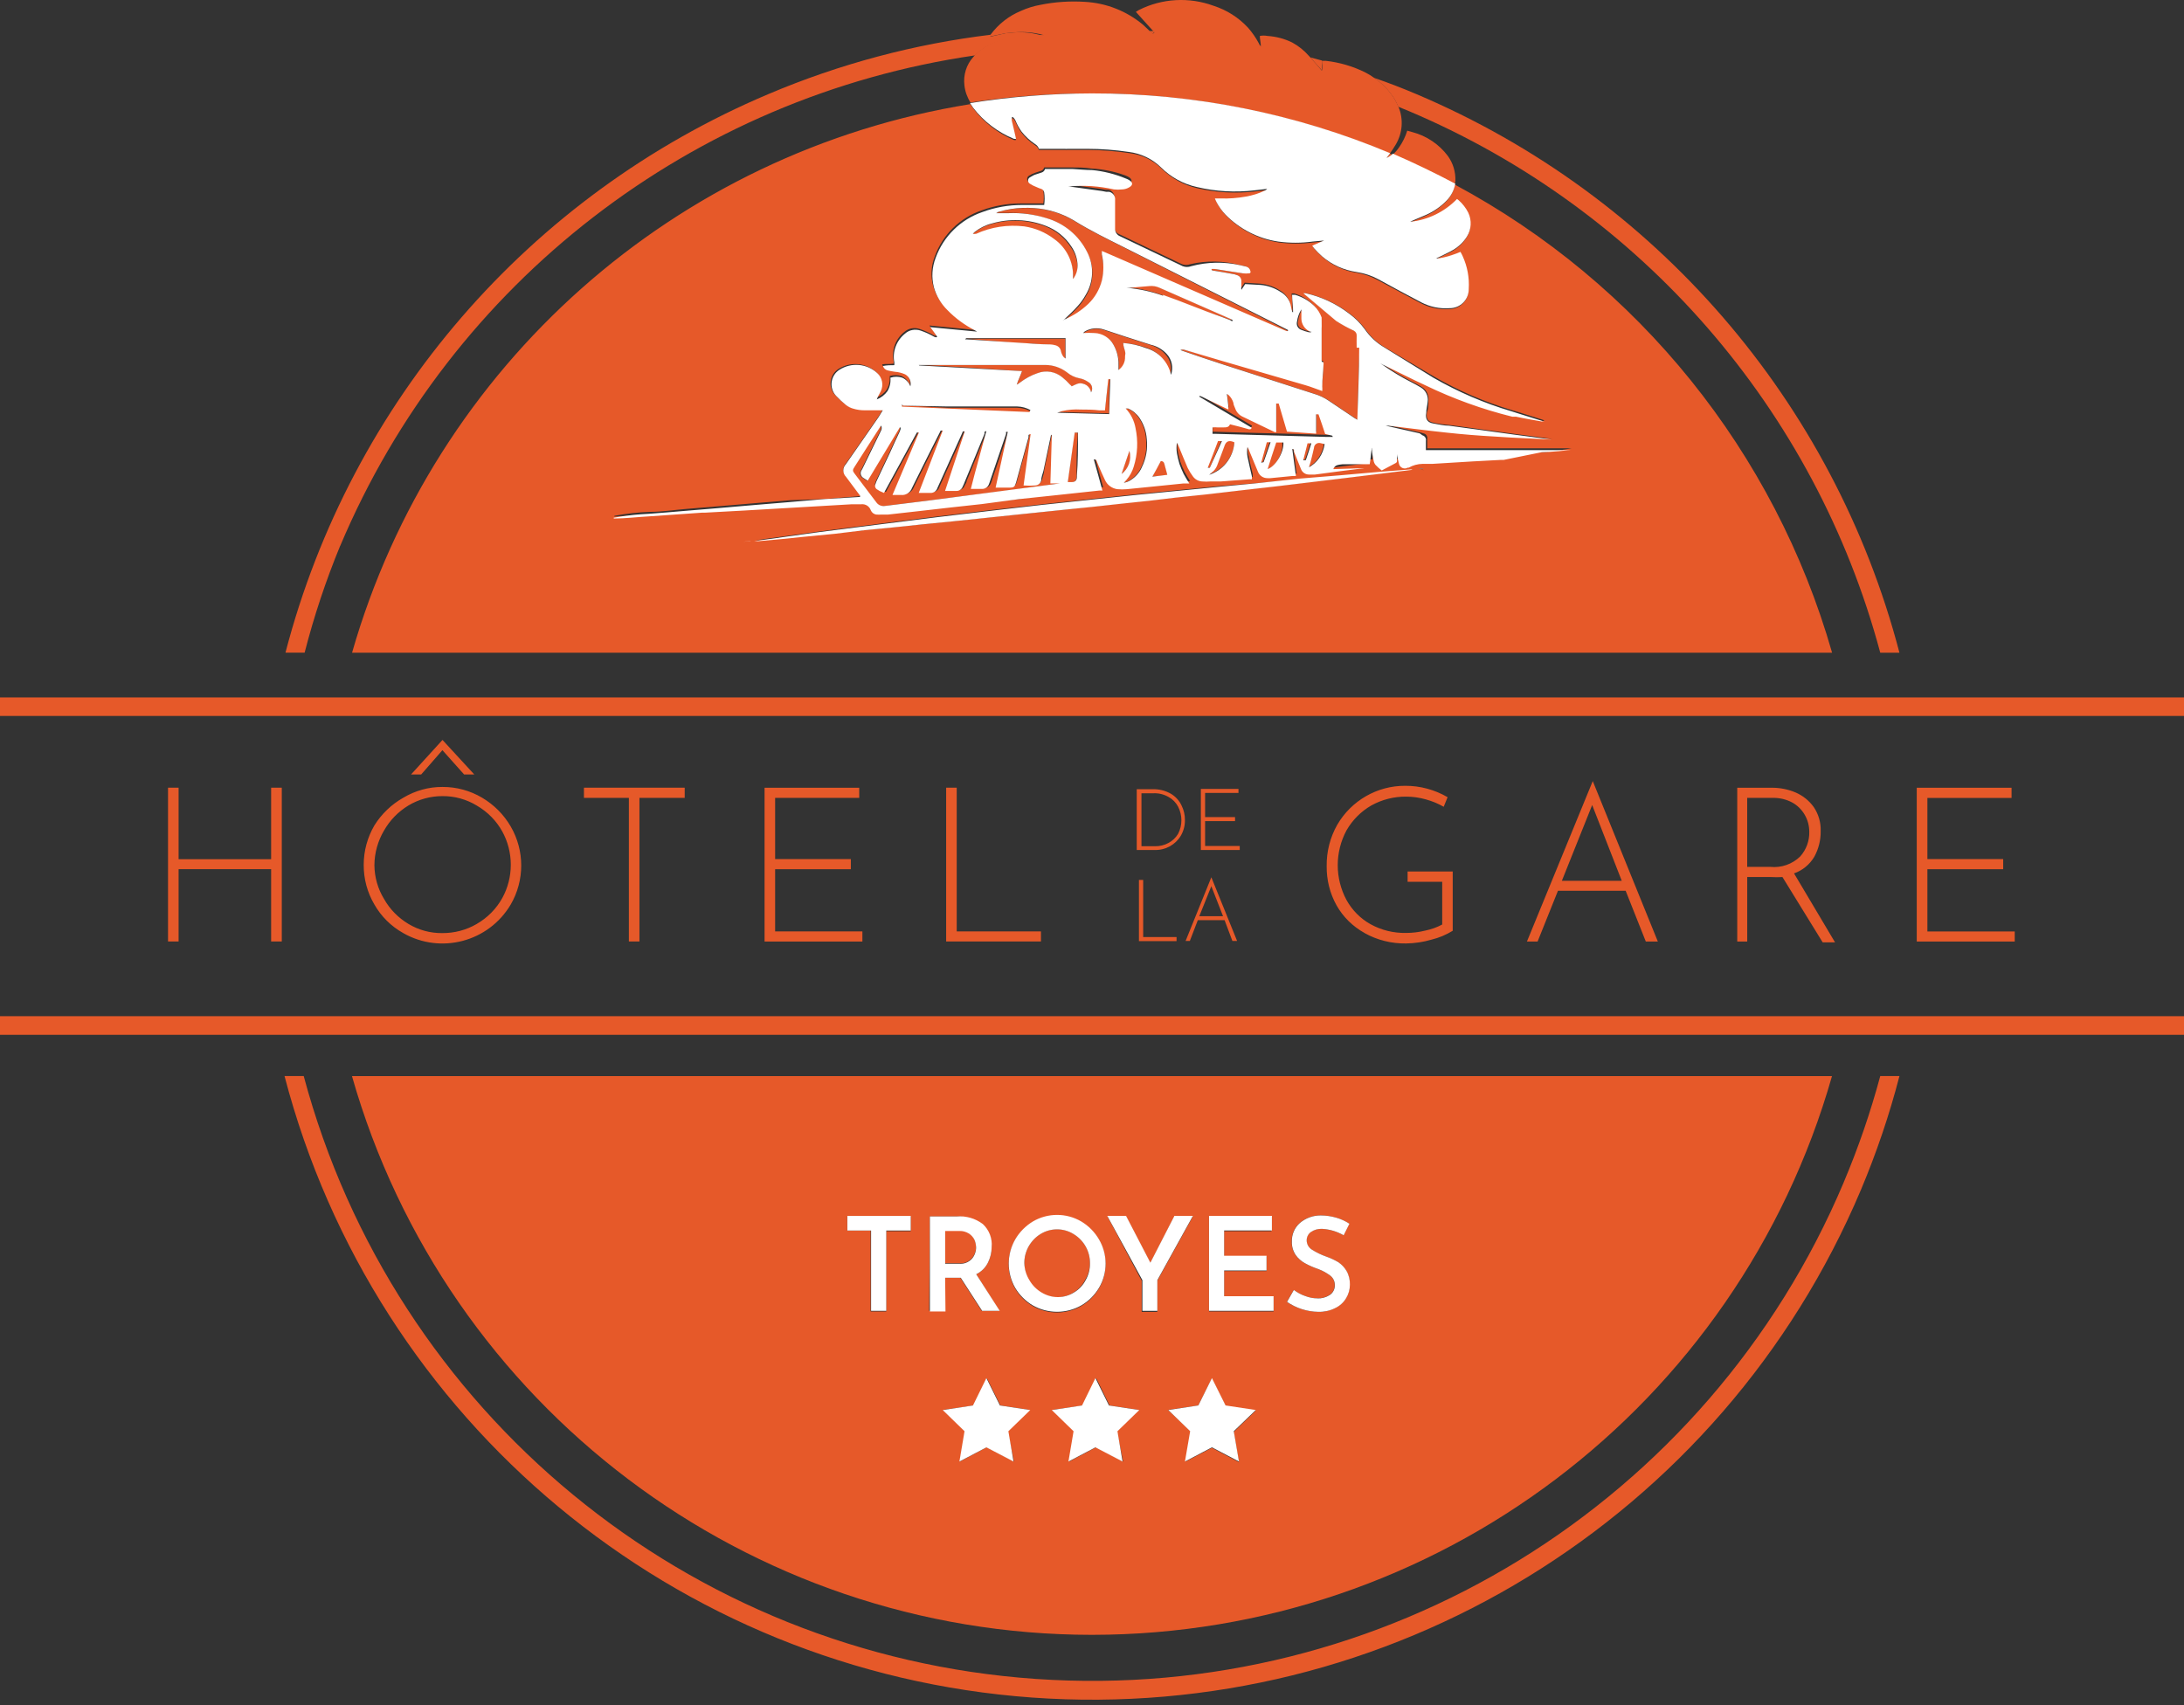 <?xml version="1.0" encoding="UTF-8"?>
<svg id="Layer_1" data-name="Layer 1" xmlns="http://www.w3.org/2000/svg" xmlns:xlink="http://www.w3.org/1999/xlink" viewBox="0 0 717.07 560">
  <rect x="0" y="0" width="717.07" height="560" fill="#333333" stroke="none"/>
  <defs>
    <style>
      .cls-1 {
        fill: none;
      }

      .cls-2 {
        clip-path: url(#clippath);
      }

      .cls-3 {
        fill: #e65929;
      }

      .cls-4 {
        fill: #fff;
      }

      .cls-5 {
        fill: #7d7d7d;
      }

      .cls-6 {
        fill: #b7b7b7;
      }

      .cls-7 {
        fill: #9e9e9e;
      }

      .cls-8 {
        fill: #c2c2c2;
      }

      .cls-9 {
        fill: #d5d5d5;
      }

      .cls-10 {
        fill: #898989;
      }

      .cls-11 {
        fill: #797979;
      }

      .cls-12 {
        clip-path: url(#clippath-1);
      }
    </style>
    <clipPath id="clippath">
      <rect class="cls-1" y="0" width="717.07" height="560"/>
    </clipPath>
    <clipPath id="clippath-1">
      <rect class="cls-1" y="0" width="717.07" height="560"/>
    </clipPath>
  </defs>
  <g class="cls-2">
    <path class="cls-3" d="m605.35,388.26c-44.5,105.45-151.07,170.97-265.25,163.07-114.21-7.87-210.77-87.39-240.38-197.97h-6.3c29.66,113.56,128.34,195.62,245.42,204.08,117.06,8.43,226.49-58.61,272.16-166.73,5.09-12.11,9.34-24.6,12.64-37.35h-6.3c-3.2,11.9-7.2,23.55-12,34.9h0ZM434.03,23.1v-3.23l-3.79-1.01c.83.91,1.55,1.78,2.35,2.66l1.44,1.58ZM111.72,179.21C148.19,92.76,227.23,31.67,320.12,18.19c1.97-1.92,4.32-3.41,6.91-4.35,3.28-1.22,6.75-1.84,10.24-1.84,1.95,0,3.84,0,5.78-.27h-.72c-3.04-.94-6.24-1.31-9.42-1.07l-2.72.25-5.12,1.15.37-.67c-25.21,3.04-49.88,9.63-73.25,19.55-78.46,33.19-137.02,100.94-158.46,183.38h6.29c3.07-11.95,6.97-23.69,11.68-35.11h0ZM413.94,14.96h-.29l.29.46v-.46Zm-34.92-4.45c-.14-.11-.29-.21-.45-.32h-1.15l.53.59c.35.08.61.35,1.07-.27h0Zm78.88,22.07c.42.83.85,1.65,1.22,2.48l3.69,1.52c76.13,32.31,133.14,97.86,154.53,177.75h6.3c-21.55-82.41-80.08-150.14-158.49-183.38-4.59-1.95-9.31-3.78-14.03-5.39,2.75,1.84,5.04,4.24,6.77,7.02h0Zm-55.95,113.67c-.77,2.06-1.52,4.11-2.34,6.19-.35.88-.91,1.63-1.66,2.22l-1.41,1.22c5.09-1.41,8.65-5.98,8.8-11.25-1.84-.64-2.83-.21-3.39,1.63h0Zm-24-32.89l-8.22-2.62-7.15-2.35c-2.11-.72-4.4-.51-6.3.61l-.59.51c1.28-.08,2.53-.08,3.79,0,2.61.11,4.99,1.6,6.21,3.89,1.12,1.98,1.68,4.19,1.63,6.46v1.78c1.41-.98,2.24-2.66,2.16-4.4v-1.73c0-.56-.72-1.68-.72-2.88,2.27.14,4.51.56,6.67,1.26,4.4,1.04,7.79,4.56,8.69,8.99v.72c.03-.16.03-.32,0-.51.8-2.4.18-5.04-1.6-6.85-1.23-1.37-2.83-2.35-4.59-2.88h0Zm3.12,38.01c-.94,1.58-1.79,3.18-2.77,5.12l5.12-.4c-.35-1.28-.72-2.51-1.02-3.76-.32-1.23-.42-.85-1.33-.96h0Zm19.87-6.56h-1.28c-1.12,2.99-2.21,5.85-3.39,8.78h.94l3.74-8.78Zm28.12.51c-.45,1.9-.98,3.71-1.44,5.61h.88c.61-1.84,1.23-3.66,1.79-5.55l-1.23-.05Zm-10.3-.24c-.98,2.96-1.97,5.98-2.93,9.07,2.66-.32,5.76-5.39,5.12-9.07h-2.19Zm-3.07-.1l-1.84,6.69h.85l2.21-6.65-1.23-.05Zm39.32-92.81c.77-.35,1.47-.83,2.06-1.44l-.78-.29-.45.74-.83.99Zm-111.45,19.5c5.92,1.71,10.83,5.87,13.47,11.45,2.35,4.45,2.14,9.84-.51,14.14-.72,1.28-1.57,2.49-2.56,3.58-1.44,1.57-2.96,2.96-4.45,4.4,2.9-1.22,5.55-2.96,7.84-5.12,2.16-2.1,3.71-4.75,4.45-7.68.67-2.83.67-5.76,0-8.61v-1.13l.96.43,58.96,25.61.72.24c.32,0,.43,0,.46-.29l-.67-.38-53.01-26.94c-5.68-2.85-11.41-5.63-16.83-9.01-3.95-2.32-8.35-3.68-12.91-3.97-2.56-.19-5.12-.08-7.63.29-1.39.24-2.75.53-4.11.94l-.66.29h4c4.25-.1,8.46.48,12.49,1.79h0Zm-10.03,40.98c3.74,0,7.52.38,11.25.61.59.05,1.15.14,1.71.32.94.21,1.65.98,1.79,1.95.16.74.48,1.41.96,2l.53.4v-6.7h-33.16.67l16.25,1.41Zm40.36,24.54c-.91-1.36-2.21-2.43-3.74-3.07h-.77c1.68,1.78,2.8,4.03,3.22,6.45.91,4.21.7,8.59-.61,12.7-.46,1.6-1.28,3.07-2.35,4.3l-.88.94c.85-.13,1.65-.42,2.35-.94,1.52-.98,2.72-2.34,3.49-3.97,1.44-2.88,2.03-6.08,1.69-9.28-.14-2.56-.96-5.01-2.4-7.12h0Zm0,0"/>
  </g>
  <path class="cls-3" d="m336.31,74.7c3.52.51,6.88,1.92,9.74,4.08,4.13,2.91,6.51,7.76,6.24,12.8v.56c1.12-1.44,1.65-3.28,1.47-5.12-.16-1.97-.85-3.89-1.97-5.52-2.03-3.26-5.05-5.79-8.62-7.18-5.65-2.16-11.9-2.43-17.72-.72-2.03.53-3.92,1.47-5.55,2.78l-.61.61c.35.08.69.08,1.04,0,4.99-2.24,10.54-3.04,15.98-2.29h0Zm94.87,72.16c-.38,1.6-.78,3.23-1.2,4.8,0,.59-.29,1.15-.45,1.82,2.88-1.66,4.8-4.59,5.12-7.9l-1.34-.31c-1.07-.29-2.13.51-2.13,1.6h0Zm-3.84-38.82c.83.32,1.68.59,2.56.81h.35l.56.27-.56-.4c-1.63-.77-2.7-2.38-2.77-4.16v-2.96c-.67,1.15-1.09,2.45-1.28,3.79-.32,1.04.16,2.16,1.15,2.66h0Zm-76.83,50.34h1.12c1.28,0,1.79-.56,1.84-1.78v-.38c0-4.41,0-8.8.35-13.21v-.96h-1.07c-.72,5.47-1.49,10.86-2.24,16.32h0Zm12.22-23.87h-1.78c-2.08,0-4.14,0-6.19-.24-2.05-.13-4.1.03-6.11.51l-1.58.51,17.05.45c0-3.97,0-7.77.32-11.66h-.77c0,3.92-.56,7.01-.94,10.43h0Zm0,0"/>
  <path class="cls-3" d="m335.54,121.92c-.56,1.57-1.28,2.96-1.73,4.45.32-.18.67-.38.96-.61,1.78-1.39,3.76-2.45,5.89-3.18,2.77-1.04,5.87-.51,8.13,1.39.88.72,1.71,1.5,2.46,2.35.24.18.42.4.61.61,1.23-.56,2.32-1.33,3.76-.88,1.34.38,2.38,1.5,2.59,2.88.16-.29.24-.61.32-.94.21-1.01-.27-2.08-1.17-2.59-.88-.64-1.89-1.07-2.98-1.25-1.44-.29-2.81-.94-3.93-1.9-2.05-1.57-4.58-2.45-7.17-2.45h-41.49l16.73.94,17.02,1.17Zm35.29,25.88l-2.72,7.98c2.51-1.82,3.61-5.02,2.72-7.98h0Zm-32.79-12.06l.32-.67c-1.33-.72-2.8-1.12-4.32-1.17h-22.73l-14.86-.77h-.4c.02.24.02.48,0,.72l41.99,1.89Zm7.12,22.7l.45-16.03s-.29,0-.29.27l-2.48,11.66c0,1.04-.45,2.05-.69,3.09-.22.96-1.04,1.65-2,1.68-1.28.1-2.53.1-3.79,0,.74-5.63,1.52-11.18,2.29-16.92-.24.08-.46.19-.67.32-.03.21-.03.43,0,.67-1.39,5.12-2.72,9.92-4.1,14.89-.4,1.39-.64,1.65-2.03,1.76h-4.32c1.33-6.11,2.67-12.14,4-18.35h-.56c-.05.24-.05.45,0,.66l-5.12,15.08c-.16.53-.35,1.07-.56,1.57-.35.85-1.15,1.41-2.06,1.44h-3.84c1.73-6.35,3.54-12.59,5.12-19.05-.29,0-.51,0-.61.24-.03.24-.03.45,0,.67-2.19,5.12-4.35,10.56-6.51,15.84,0,.51-.4,1.01-.67,1.52-.29.9-1.15,1.46-2.08,1.44h-3.71c2.21-6.62,4.32-13.07,6.46-19.5-.56-.27-.61,0-.78.4l-8.19,18.14c-.29.96-1.17,1.63-2.19,1.63h-3.95l7.89-20.49h-.67c-.13.19-.24.4-.32.61-3.07,6.11-6.13,12.14-9.12,18.25-.53,1.5-2.02,2.45-3.63,2.29h-2.77l8.67-20.49h-.66c-3.61,6.62-7.18,13.21-10.8,19.82l-1.44-.66-.67-.4c-.96.05-1.68-.83-1.44-1.76.14-.42.29-.85.51-1.28l4.11-8.7c1.07-2.4,2.21-4.77,3.33-7.18,0-.34.4-.77,0-1.28l-10.61,17.58c-.56-.38-1.07-.61-1.52-.98-.72-.48-.96-1.41-.61-2.19.11-.27.24-.53.4-.77l6.13-12.54c.24-.51.24-1.09,0-1.6l-.51.72c-2.75,4.3-5.53,8.56-8.24,12.86-.56.91-.61,1.28,0,2.14l7.23,9.55c.64.83,1.69,1.26,2.72,1.12l14.03-1.73,13.26-1.71,14.4-1.79,16.33-2.21,1.89-.29h-5.01Zm58.5-53.51c.29,0,.56.24.75,0l-.72-.42-23.29-10.24c-1.04-.46-2.19-.67-3.33-.56l-6.51.56h-1.02c4.11.35,8.14,1.22,12.03,2.62,6.35,2.21,12.54,5.12,18.99,6.96l3.09,1.09Zm-45.13,431.92c112.87-.05,212.03-74.93,242.97-183.48H115.56c30.94,108.55,130.1,183.43,242.97,183.48h0Zm10.24-56.9l-8.86-4.72-8.91,4.72,1.69-9.95-7.18-7.01,9.95-1.44,4.45-8.99,4.4,8.99,9.57,1.44-7.18,7.01,2.06,9.95Zm68.03-61.01c-1.2-.94-2.56-1.68-4-2.21-1.52-.51-2.98-1.15-4.4-1.93-1.2-.66-2.24-1.57-3.01-2.66-.88-1.28-1.33-2.8-1.28-4.38-.11-2.32.85-4.59,2.61-6.13,1.87-1.63,4.3-2.53,6.8-2.51,1.73,0,3.44.25,5.12.72,1.55.45,3.02,1.12,4.35,2l-1.89,3.79c-2.16-1.26-4.62-1.98-7.12-2.11-1.28-.05-2.56.29-3.63,1.04-.91.64-1.41,1.71-1.39,2.8.03,1.23.67,2.32,1.69,2.96,1.49.96,3.09,1.73,4.77,2.32,1.36.48,2.69,1.09,3.95,1.84,1.09.75,2.03,1.73,2.72,2.88.75,1.39,1.12,2.96,1.07,4.53,0,1.58-.46,3.12-1.28,4.46-.85,1.41-2.1,2.53-3.6,3.22-1.71.85-3.61,1.26-5.52,1.2-3.65-.05-7.23-1.2-10.24-3.28l2.27-3.9c1.12.85,2.38,1.55,3.74,2,1.28.48,2.62.75,3.97.75,1.41.05,2.77-.32,3.95-1.07,1.17-.72,1.84-2.02,1.76-3.39,0-1.15-.51-2.21-1.39-2.96h0Zm-39.86-19.48h20.49v4.83h-15.52v8.3h13.92v4.8h-13.92v8.45h16.24v4.83h-21.2v-31.21Zm.96,53.28l4.48,9.01,9.92,1.44-7.23,7.02,1.71,9.92-8.88-4.7-8.65,4.51,1.68-9.95-7.42-7.01,9.92-1.44,4.46-8.8Zm-28.2-53.28l7.98,15.37,7.89-15.37h6.08l-11.68,21.1v10.24h-5.12v-10.24l-11.21-21.1h6.06Zm-36.39,7.68c1.41-2.37,3.41-4.4,5.78-5.81,4.91-2.88,10.99-2.88,15.9,0,2.4,1.41,4.4,3.44,5.82,5.87,2.88,4.91,2.88,10.99,0,15.9-1.41,2.38-3.41,4.38-5.82,5.79-4.93,2.8-10.96,2.8-15.9,0-2.37-1.39-4.37-3.36-5.78-5.76-2.85-4.94-2.85-11.02,0-15.98h0Zm4.72,55.84l-7.18,7.01,2.06,9.95-8.91-4.72-8.86,4.72,1.69-9.95-7.18-7.01,9.95-1.44,4.4-8.99,4.46,8.99,9.57,1.44Zm-32.73-63.52h8.75c3.02-.13,5.98.8,8.35,2.67,2.13,1.84,3.31,4.56,3.18,7.39,0,1.76-.43,3.52-1.23,5.12-.83,1.65-2.16,2.98-3.84,3.79l7.6,12.03h-5.79l-7.01-10.86h-5.12v10.86h-5.12l.24-31Zm-27.11,0h20.81v4.83h-8.03v26.38h-5.12v-26.59h-7.66v-4.62Zm0,0"/>
  <path class="cls-3" d="m341.73,424.51c1.65.99,3.55,1.5,5.5,1.5,1.78-.03,3.57-.53,5.12-1.5,1.63-.96,2.96-2.35,3.84-4.03,1.07-1.71,1.65-3.65,1.68-5.65.05-3.92-2-7.6-5.39-9.63-3.31-2.06-7.52-2.06-10.86,0-1.63,1.01-2.96,2.4-3.89,4.06-.96,1.71-1.44,3.63-1.41,5.57,0,1.97.48,3.89,1.41,5.6.96,1.69,2.35,3.1,4,4.08h0Zm-22.62-11.31c.87-1.04,1.36-2.38,1.36-3.74-.03-.83-.19-1.65-.51-2.4-.4-.85-1.02-1.6-1.79-2.1-.96-.61-2.08-.91-3.23-.88h-4.62v10.75h4.46c1.63.19,3.22-.42,4.32-1.63h0Zm113.85-277.81h-.77v6.35l-9.57-.67c-.88-3.07-1.79-6.13-2.72-9.23h-.83v9.39h-.45l-10.65-5.12c-1.12-.53-1.95-1.5-2.37-2.67,0-.61-.35-1.23-.56-1.84-.29-.99-.85-1.87-1.58-2.56l-.56-.38c0,1.76.35,3.28.51,5.12l-.77-.35-3.84-1.84-4.19-2.06s-.53-.35-.83,0l17.26,10.24c0,.51-.4.61-.88.51l-3.02-.8-3.22-.83c-.4,1.01-1.23,1.07-2.11,1.01h-1.97c-.56-.05-1.09-.05-1.65,0v2.11h.66l8.91.27,27.67.74h2.19c.32,0,.53,0,.38-.51l-2.62-.45c-.94-2.16-1.63-4.3-2.4-6.46h0Zm0,0"/>
  <g class="cls-12">
    <path class="cls-3" d="m477.67,60.61c-.37,2.11-1.39,4.06-2.88,5.57-1.89,1.93-4.13,3.5-6.58,4.62l-4.46,1.9-.88.4c5.85-.61,11.29-3.25,15.37-7.47l.56.4c1.31,1.15,2.35,2.51,3.12,4.06,1.26,2.53,1.07,5.55-.45,7.95-1.12,1.76-2.64,3.22-4.45,4.3-1.5.85-3.07,1.52-4.67,2.34-.35.14-.67.29-.96.51.88-.08,1.73-.22,2.62-.4.94-.21,1.84-.48,2.75-.83.9-.27,1.76-.59,2.61-.96.29.43.54.91.72,1.39,1.54,3.37,2.24,7.1,2,10.81.05,3.49-2.8,6.34-6.3,6.29-3.2.22-6.38-.42-9.23-1.89-4.75-2.51-9.47-5.12-14.19-7.63-2.1-1.15-4.37-1.95-6.75-2.38-4.19-.59-8.11-2.37-11.31-5.12-.94-.83-1.84-1.71-2.67-2.64-.24-.29-.42-.58-.61-.87l3.9-1.69-3.79.35c-3.76.48-7.55.48-11.28,0-6.54-.98-12.59-4.08-17.26-8.8-1.22-1.28-2.24-2.69-3.07-4.27-.16-.32-.32-.66-.45-1.01h1.89c2.75.08,5.52-.14,8.24-.61,2.13-.35,4.21-1.02,6.19-1.95.32-.11.59-.32.83-.56l-4.21.45c-6.3.74-12.7.38-18.89-1.07-4.43-.99-8.48-3.23-11.73-6.41-2.85-2.85-6.62-4.66-10.65-5.12-4.48-.66-9.04-1.01-13.58-1.04h-6.62c-.32.05-.67.05-1.01,0h-8.46c-.21-.67-.66-1.23-1.28-1.57-1.68-1.1-3.15-2.46-4.4-4.06-.8-1.12-1.46-2.35-2-3.63-.18-.4-.45-.78-.77-1.07-.13-.08-.29-.08-.45,0v.4c-.03.21-.03.45,0,.67.45,1.95.93,3.89,1.39,6-.21.03-.46.03-.67,0-5.25-2.21-9.81-5.73-13.26-10.24l-1.04-1.54c-96.86,15.6-175.98,85.82-203.01,180.15h485.94c-18.84-65.87-63.49-121.3-123.84-153.71h0Zm-11.92,93.53h-1.76l-11.63,1.41-10.86,1.34-10.99,1.33-11.18,1.33-11.25,1.28-11.47,1.33-10.24,1.07-8.72,1.04-8.65.91-10.24,1.14-8.86.96-9.23.99-9.02.9-9.41.99-9.18.96-9.74.98-9.42.96-9.95,1.01-9.81.94-9.9.96-7.57.77-7.47.66h-2.62l-2.66.38,2.29-.32h1.54l21.48-2.96,20.78-2.67,17.58-2.21,18.38-2.19,16.25-1.84,15.37-1.65,15.88-1.68,13.1-1.28,13.58-1.33,12.08-.94,14.59-1.3,13.07-1.09,13.69-1.17,9.71-.78h2.48c.53-.21,1.17-.21,1.73,0l-1.73-.24Zm40.44-5.65l-11.31.67h-.83l-9.53.53-13.31,1.07h-3.23c-1.6.03-3.18.43-4.56,1.23h-.29c-1.15.64-2.56.03-2.88-1.23-.29-1.07-.46-2.16-.67-3.22-.21-1.07,0-.83,0-1.17v2c-.03.48-.03.98,0,1.47.03.31-.16.58-.46.66l-4.56,2.43c-.69-.56-1.36-1.17-1.99-1.82-.35-.43-.56-.94-.67-1.47,0-1.17-.35-2.42-.51-3.6.05-.19.05-.4,0-.61-.4,1.79-.4,3.6-.78,5.44h-8.96c-.53.03-1.07.1-1.58.24-.66.18-1.2.7-1.39,1.33l9.88-.29h1.22c-.29.11-.61.11-.91,0l-7.89.96-8.4,1.12h-1.95c-1.2.03-2.27-.74-2.64-1.89l-2.88-4.8v-.61s-.32,0-.56-.27c.4,3.04.77,5.89,1.17,8.86h-1.02l-7.33.72c-.35.03-.69.03-1.01,0-1.36,0-2.59-.83-3.09-2.08l-2.7-6.56c-.21-.56-.45-1.09-.72-1.6-.22,1.07-.22,2.16,0,3.23.45,2.16.9,4.32,1.44,6.4v.99h-.83l-9.34.72h-3.36c-.94.08-1.89.08-2.83,0-1.2-.08-2.32-.69-3.01-1.71-.64-.85-1.2-1.76-1.71-2.69-1.02-2.38-1.97-4.78-2.96-7.12-.13-.43-.32-.83-.56-1.17-.21,1.12-.21,2.29,0,3.41.18,1.17.48,2.35.83,3.5.38,1.12.85,2.24,1.39,3.33.56,1.01,1.17,2.03,1.84,3.12h-1.95l-10.8.74-7.74.77c-1.04.14-2.11.14-3.12,0-1.79-.21-3.31-1.33-4.06-2.96-.77-1.55-1.44-3.07-2.11-4.62l-.77-1.89q0-.35-.8-.29c.91,3.41,1.84,6.86,2.8,10.24h-1.01l-14.14,1.52-12.4,2.35-11.98,1.26-10.24,1.12-10.24,1.17-10.24,1.12h-2.16c-.51.05-1.04.05-1.58,0-.85-.05-1.57-.59-1.89-1.39-.46-1.31-1.76-2.14-3.12-2h-3.09l-15.61.93-19.71,1.12-12.86.72h-1.44l-16.86.98c-3.74,0-8.03.56-11.76.7,0,0-.56,0,0-.24,3.78-.7,7.66-1.15,11.52-1.28,3.89,0,7.74-.61,11.58-.93l11.53-.96,11.58-.98,11.47-.96,11.25-.38,11.58-.96v-.4l-4.62-6.21c-1.15-1.15-1.15-2.99,0-4.14l10.67-15.37,1.41-2.32h-6.08c-1.36.02-2.7-.16-4-.57-.83-.24-1.63-.64-2.29-1.17-1.17-.94-2.27-1.93-3.29-3.02-2.37-2.59-1.84-6.67,1.12-8.56,3.9-2.48,8.99-2.03,12.41,1.07,1.57,1.49,2.08,3.81,1.23,5.78l-.99,1.82-.29.8c1.39-.53,2.62-1.47,3.47-2.7.8-1.33,1.12-2.88.98-4.43,1.26-.4,2.62-.4,3.9,0,1.22.59,2.19,1.6,2.66,2.88.38-1.55-.34-3.18-1.76-3.95-1.07-.48-2.22-.78-3.37-.85-.8-.11-1.54-.24-2.32-.43-.78-.16-1.37-.72-1.58-1.49,1.28-.25,2.45,0,3.74-.25v-.88c-.7-3.54.64-7.2,3.47-9.47,1.39-1.26,3.36-1.65,5.12-1.02,1.57.53,3.09,1.2,4.51,2.03.27,0,.51.48.94,0-.61-1.01-1.44-1.97-2.27-3.18l15.37,1.5-.75-.45c-3.33-1.71-6.37-3.95-8.96-6.62-2.14-2.08-3.68-4.67-4.46-7.53-.83-3.17-.64-6.54.56-9.57,2.56-7.12,8.22-12.67,15.37-15.13,4.14-1.52,8.54-2.29,12.94-2.29h7.33c.21-1.36.21-2.77,0-4.13-.08-.48-.38-.91-.83-1.09-.61-.22-1.2-.46-1.79-.72-.69-.24-1.33-.56-1.95-.96-.98-.43-.98-1.84,0-2.27.61-.38,1.26-.7,1.95-.91l1.73-.56c.59-.16,1.04-.61,1.17-1.17h9.12c2.11,0,4.21,0,6.35.35,3.78.21,7.52.96,11.07,2.24.48.16.96.4,1.39.66,1.01.72,1.01,1.55,0,2.22-.74.48-1.58.74-2.45.77-.91.1-1.82.1-2.72,0-4.69-1.09-9.49-1.44-14.3-1.04h-.85v.32l9.64,1.34c.93.1,1.86.24,2.8.45h1.04c1.28.29,2.14,1.52,1.95,2.83v9.15c-.1,1.17.59,2.27,1.68,2.67l20.49,9.79c.91.35,1.93.35,2.83,0,5.31-1.22,10.86-1.12,16.12.29l2.06.48c.66.22,1.14.75,1.28,1.42,0,.42,0,.72-.4.77-.69.08-1.39.08-2.05,0l-9.32-1.41h-.93q0,.45.4.51l3.44.56,3.68.67,1.04.34c.69.29,1.17.99,1.22,1.76v1.58c-.1.35-.1.69,0,1.01l1.23-1.89,5.12.32c2.32.21,4.56.98,6.51,2.24,1.82,1.04,3.07,2.83,3.41,4.88.08.48.18.96.38,1.44,0,0,0,.29.29.4,0-1.89,0-3.78-.29-5.74h.91c2.29.7,4.37,1.95,6.05,3.63,1.09,1.07,1.95,2.34,2.46,3.78v-.51l.29,3.55v10.99c0,.42,0,.77.64.67.03.32.03.66,0,.98,0,2.29,0,4.62-.42,6.91.05.53.05,1.07,0,1.6-1.84-.64-3.63-1.39-5.42-1.92l-27.67-8.03-11.63-3.07c-.51-.21-1.07-.21-1.6,0l.64.24c4.4,1.5,8.8,3.04,13.26,4.46l29.85,9.63c1.84.53,3.54,1.36,5.12,2.42l8.3,5.58.93.56c0-7.95.4-15.77.61-23.66h-.77v-3.95c0-1.28,0-1.07-.94-1.63-2.03-.93-3.97-2-5.81-3.22l-10.78-9.07c.29-.03.56-.03.83,0,5.17,1.17,10.03,3.46,14.25,6.69,1.95,1.44,3.68,3.18,5.12,5.12,1.71,2.48,3.95,4.53,6.56,6.06l16.06,9.52c8.09,4.67,16.68,8.35,25.61,11.02l1.87.56,8.29,2.61.4.35h-.77c-2.8-.51-5.63-.96-8.46-1.57h-1.22c-9.79-2.43-19.29-5.87-28.36-10.24-4.45-2.06-8.88-4.3-13.28-6.46l-.72-.31c2.93,2.1,6.02,3.97,9.23,5.6,1.07.51,2.16,1.12,3.18,1.73,1.71.96,2.62,2.88,2.32,4.83,0,1.17,0,2.4-.48,3.57-.35,2.16.27,3.07,2.37,3.47,2.08.43,3.26.53,5.12.72l9.77,1.33,10.91,1.5,13.02,1.73-13.69-.77-5.12-.29c-5.12-.32-10.65-.77-15.98-1.33-6.35-.67-12.7-1.5-19.05-2.24h-.61l11.12,2.51,1.17.35c.77.21,1.23,1.01,1.07,1.78v3.07h47.43s-7.12,1.28-9.84,1.28h0Zm0,0"/>
    <path class="cls-3" d="m477.84,59.46c.13-2.96-.75-5.89-2.51-8.3-2.88-3.81-6.97-6.56-11.58-7.77l-1.71-.48c-.59,1.92-1.47,3.74-2.62,5.39-.66.99-1.46,1.87-2.34,2.67,7.01,3.01,13.87,6.3,20.49,9.87l.27-1.39ZM330.15,10.91l2.77-.25c3.2-.31,6.43-.05,9.53.81h.72c-1.95,0-3.84.27-5.79.27-3.49,0-6.96.61-10.24,1.84-2.59.94-4.96,2.43-6.9,4.35l-.72.83c-2.24,2.51-3.28,5.87-2.88,9.23.22,2.03.91,3.97,2,5.68,13.21-2.03,26.55-3.02,39.91-2.99,33.59,0,66.82,6.7,97.77,19.74.67-.94,1.34-1.9,1.9-2.88,2.29-3.79,2.64-8.43.93-12.48-.37-.83-.8-1.65-1.22-2.48-1.73-2.78-4.03-5.18-6.77-7.02-.88-.64-1.82-1.23-2.81-1.73-4.05-2.03-8.45-3.33-12.96-3.84h-1.39c0,1.07.38,2.06,0,3.22l-1.33-1.57c-.81-.88-1.52-1.76-2.35-2.67l-.61-.66c-1.55-1.76-3.39-3.23-5.44-4.35-2.53-1.26-5.31-1.97-8.13-2.16-.83-.16-1.68-.16-2.51,0,0,1.07.32,2.16.32,3.22v.29l-.32-.45s-.27-.46-.34-.67c-.99-1.84-2.16-3.54-3.55-5.12-3.09-3.33-6.99-5.79-11.31-7.18-8-2.93-16.89-2.45-24.49,1.39l-1.01.61,5.68,6.3c.13.14.27.27.4.43-.4.61-.66.34-1.01,0l-.53-.43-2.14-2.03c-5.39-4.51-12.05-7.15-19.05-7.55-4.94-.32-9.87,0-14.7.98-2.21.4-4.38,1.07-6.41,2-3.95,1.63-7.36,4.32-9.9,7.74l-.35.67,5.26-1.09Zm0,0"/>
  </g>
  <path class="cls-4" d="m332.93,45.59c.21.03.45.03.67,0-.46-2.11-.94-4.06-1.39-5.98-.03-.24-.03-.46,0-.67v-.42c.16-.08.31-.08.45,0,.32.32.59.69.77,1.09.51,1.28,1.2,2.51,2,3.63,1.23,1.57,2.72,2.94,4.4,4.06.61.35,1.07.91,1.28,1.57h8.46c.34.05.69.05,1.01,0h6.4c4.56,0,9.1.35,13.58,1.02,4.03.48,7.79,2.27,10.67,5.12,3.23,3.2,7.29,5.42,11.71,6.4,6.19,1.47,12.59,1.84,18.92,1.09l4.19-.48c-.21.27-.51.45-.83.59-1.95.94-4.03,1.57-6.19,1.95-2.72.48-5.47.7-8.24.61h-1.9c.16.45.38.94.61,1.36.8,1.47,1.76,2.8,2.91,4,4.66,4.73,10.72,7.82,17.26,8.8,3.76.51,7.55.51,11.28,0l3.79-.35-3.89,1.68c.18.32.4.61.61.88.83.94,1.73,1.84,2.66,2.67,3.2,2.75,7.12,4.51,11.32,5.12,2.48.38,4.88,1.17,7.07,2.35,4.72,2.62,9.42,5.12,14.19,7.63,2.85,1.47,6.03,2.13,9.23,1.89,3.5.05,6.35-2.8,6.3-6.3.24-3.71-.45-7.42-2-10.8-.21-.48-.45-.93-.72-1.39-.85.38-1.73.7-2.62.99-.91.32-1.82.59-2.77.8-.85.21-1.73.35-2.59.43.29-.22.61-.4.96-.51,1.6-.83,3.17-1.49,4.66-2.37,1.79-1.07,3.33-2.53,4.45-4.3,1.52-2.4,1.69-5.39.46-7.95-.77-1.52-1.84-2.91-3.12-4.03l-.56-.43c-4.08,4.22-9.53,6.88-15.37,7.5l.85-.43,4.45-1.89c2.48-1.12,4.73-2.66,6.62-4.62,1.5-1.52,2.51-3.46,2.88-5.57-6.73-3.58-13.58-6.86-20.49-9.87-.59.59-1.28,1.07-2.06,1.41l.56-.72.61-.85c-31-13.02-64.29-19.69-97.93-19.63-13.39.03-26.78,1.09-40.01,3.18l1.04,1.55c3.47,4.51,8.09,8.02,13.36,10.19h0Zm0,0"/>
  <path class="cls-9" d="m433.92,108.18v1.71-2.62l-.29-3.54v2.77c0,.72.29,1.01.29,1.68h0Zm0,0"/>
  <path class="cls-5" d="m465.75,153.98h1.73c-.56-.24-1.2-.24-1.73,0h0Zm0,0"/>
  <path class="cls-7" d="m449,152.7h-1.23.35c.29.11.59.11.88,0h0Zm0,0"/>
  <path class="cls-8" d="m453.35,118.95l.88.56-.99-.51.11-.05Zm0,0"/>
  <path class="cls-11" d="m349.79,60.56h.74v-.32l-.74.32Zm0,0"/>
  <path class="cls-4" d="m512.6,147.82h-44.44v-3.07c.16-.77-.32-1.57-1.09-1.78l-.96-.67-11.12-2.51h-.8,1.68c6.35.77,12.7,1.6,19.05,2.27,5.12.56,10.67,1.01,15.98,1.3l5.12.32,13.42.67-13-1.73-10.91-1.5-9.79-1.33c-1.63,0-3.28-.4-5.12-.72-1.84-.29-2.72-1.33-2.35-3.47,0-1.2.35-2.42.46-3.6.32-1.92-.61-3.84-2.29-4.8-1.04-.61-2.11-1.23-3.2-1.76-3.2-1.63-6.27-3.5-9.21-5.57l-.87-.56.98.51.72.32c4.4,2.13,8.8,4.4,13.26,6.45,9.07,4.38,18.6,7.82,28.38,10.24h1.23c2.8.61,5.63,1.07,8.43,1.58l.94-.16h-.67l-8.29-2.59-1.84-.59c-8.94-2.64-17.52-6.34-25.61-10.99l-16.04-9.9c-2.61-1.52-4.86-3.58-6.56-6.06-1.44-1.95-3.15-3.68-5.12-5.12-4.21-3.23-9.07-5.53-14.25-6.69-.27-.03-.53-.03-.8,0l10.75,9.07c1.87,1.22,3.82,2.29,5.85,3.22q.96.56.91,1.63c-.05,1.09,0,2.61,0,3.95h.83c0,7.89-.4,15.71-.61,23.66l-.94-.56-8.3-5.58c-1.54-1.07-3.28-1.89-5.12-2.42l-29.85-9.63c-4.45-1.42-8.86-2.96-13.26-4.46l-.61-.24c.51-.21,1.07-.21,1.58,0l11.9,3.52,27.64,8.05c1.81.51,3.6,1.28,5.44,1.9.05-.53.05-1.07,0-1.6,0-2.29.32-4.61.4-6.9.05-.32.05-.64,0-.96-.51,0-.61-.27-.61-.67v-14.03c-.51-1.44-1.33-2.75-2.45-3.82-1.76-1.71-3.92-2.96-6.3-3.63h-.94c0,1.95.38,3.84.32,5.74,0,0-.32,0-.32-.4-.16-.48-.27-.96-.35-1.44-.34-2.06-1.63-3.84-3.44-4.86-1.95-1.28-4.17-2.06-6.49-2.27l-5.12-.29-1.25,1.9c-.08-.35-.08-.7,0-1.04v-2c-.03-.74-.51-1.44-1.23-1.73l-1.01-.34-3.68-.67-3.44-.56s-.56,0-.4-.53h.91l9.34,1.44c.67.08,1.36.08,2.06,0,.4,0,.56-.35.4-.78-.13-.66-.64-1.2-1.28-1.41l-2.06-.48c-5.31-1.2-10.83-1.09-16.08.32-.91.35-1.9.35-2.8,0l-20.49-9.79c-1.1-.4-1.79-1.49-1.71-2.66v-9.15c.18-1.31-.64-2.53-1.95-2.83h-1.01c-.94-.21-1.86-.35-2.83-.46l-9.63-1.33h-.75,1.47c4.8-.4,9.6-.05,14.3,1.01.91.11,1.82.11,2.72,0,.85-.02,1.71-.29,2.46-.77,1.07-.66,1.07-1.47,0-2.19-.43-.29-.91-.51-1.39-.67-3.5-1.44-7.15-2.35-10.91-2.72-2.16,0-4.24-.24-6.35-.35h-9.12c-.16.56-.61,1.01-1.17,1.17l-1.73.56c-.7.21-1.34.53-1.95.94-.98.42-.98,1.81,0,2.24.61.4,1.26.72,1.95.98.59.27,1.17.51,1.78.7.43.21.75.61.83,1.09.19,1.36.19,2.77,0,4.13h-7.33c-4.43,0-8.8.78-12.96,2.32-7.15,2.43-12.8,8-15.37,15.1-1.17,3.07-1.36,6.41-.56,9.58.8,2.85,2.34,5.46,4.45,7.52,2.62,2.7,5.65,4.91,8.97,6.62l.77.45-15.37-1.47c.83,1.17,1.63,2.14,2.27,3.18-.43.35-.67,0-.94,0-1.44-.83-2.94-1.52-4.51-2.05-1.76-.61-3.74-.25-5.12,1.01-2.83,2.27-4.19,5.92-3.5,9.47v.88c-1.28,0-2.45,0-3.74.27.22.74.83,1.3,1.6,1.46.74.19,1.52.32,2.29.43,1.17.08,2.32.38,3.39.85,1.41.77,2.1,2.4,1.73,3.95-.48-1.25-1.41-2.29-2.67-2.85-1.25-.42-2.62-.42-3.89,0,.16,1.52-.19,3.07-.96,4.41-.88,1.22-2.08,2.16-3.5,2.72l.32-.83.96-1.79c1.01-2.05.53-4.53-1.17-6.05-3.41-3.12-8.48-3.55-12.37-1.07-2.96,1.87-3.5,5.98-1.15,8.54,1.04,1.1,2.13,2.11,3.28,3.05.7.53,1.47.93,2.32,1.17,1.28.4,2.64.58,3.97.56h5.79l-1.41,2.29-10.67,15.37c-1.15,1.15-1.15,3.02,0,4.17l4.62,6.19v.43l-11.53.69-11.58.99-11.47.96-11.58.99-5.42.45-6.11.51c-3.84.32-7.68.67-11.58.94-3.87.16-7.71.59-11.52,1.28-.29,0,0,.27,0,.27,3.74,0,8.05-.53,11.79-.72l17.16-1.2h.96l12.85-.7,19.74-1.15,15.61-.91h3.07c1.39-.16,2.7.67,3.15,2,.32.77,1.04,1.31,1.9,1.39.51.03,1.04.03,1.57,0h2.16l10.24-1.15,10.24-1.17,10.24-1.12,12.43-1.65,12.08-1.28,14.14-1.52h1.04c-.98-3.55-1.89-6.97-2.83-10.24q.67,0,.83.29l.77,1.89c.67,1.55,1.34,3.09,2.08,4.62.74,1.63,2.29,2.75,4.06,2.99,1.04.1,2.08.1,3.12,0l7.74-.78,10.8-1.09h1.95c-.67-1.07-1.28-2.08-1.84-3.12-.53-1.07-.98-2.19-1.39-3.31-.35-1.15-.61-2.32-.83-3.5-.18-1.15-.18-2.29,0-3.44.24.38.43.77.59,1.17.96,2.38,1.95,4.77,2.96,7.12.48.96,1.04,1.86,1.68,2.72.69.99,1.81,1.63,3.04,1.69.94.08,1.86.08,2.8,0h3.39l9.32-.7h.83v-.99c-.51-2.1-.96-4.24-1.44-6.4-.19-1.07-.19-2.16,0-3.23.29.51.53,1.04.72,1.6l2.72,6.54c.51,1.28,1.71,2.1,3.07,2.1.35.03.69.03,1.04,0l7.31-.72h1.04c-.43-2.96-.77-5.85-1.2-8.86,0,0,.48,0,.56.27v.61l2.27,5.63c.4,1.15,1.47,1.89,2.67,1.89h1.95l8.4-1.12,7.87-.98h-.35l-9.9.32c.21-.67.72-1.15,1.39-1.34.53-.13,1.07-.21,1.6-.27h8.97c.35-1.84.35-3.63.74-5.42.05.19.05.4,0,.61,0,1.17.32,2.4.53,3.58.08.56.32,1.07.67,1.49.61.64,1.28,1.23,2,1.79l4.53-2.4c.29-.11.48-.38.48-.67-.03-.51-.03-.99,0-1.5v-2,1.17c0,.43.35,2.16.67,3.23.29,1.28,1.73,1.89,2.85,1.25h.32c1.39-.8,2.96-1.22,4.56-1.25h3.22l13.1-.8,9.53-.51h.83l12.48-2.53c2.72,0,8.97-.66,9.39-.69l-2.98.03Zm-85.32-46.1v2.98c.05,1.79,1.12,3.39,2.75,4.14l.56.27h-.85c-.88-.22-1.73-.48-2.56-.83-1.07-.42-1.63-1.54-1.34-2.66.19-1.41.67-2.8,1.44-4.03v.14Zm-99.47-32.15c1.36-.4,2.72-.7,4.11-.94,2.51-.38,5.07-.48,7.63-.29,4.53.29,8.96,1.65,12.91,3.97,5.42,3.39,11.15,6.16,16.83,9.01l52.93,26.7.67.35c0,.32,0,.46-.48.32l-.72-.27-58.96-25.61-.96-.4v1.12c.66,2.83.66,5.76,0,8.59-.75,2.94-2.29,5.6-4.46,7.68-2.29,2.16-4.93,3.9-7.84,5.12l-.61.38.56-.4c1.5-1.44,3.04-2.83,4.45-4.43.99-1.09,1.84-2.29,2.56-3.58,2.64-4.3,2.85-9.66.51-14.14-2.7-5.42-7.53-9.44-13.36-11.12-4.03-1.25-8.27-1.81-12.49-1.63h-4l.72-.45Zm-7.36,7.2c-.35.08-.7.08-1.04,0l.61-.61c1.63-1.28,3.52-2.24,5.55-2.75,5.81-1.71,12.03-1.47,17.72.72,3.49,1.31,6.48,3.71,8.51,6.86,1.12,1.63,1.81,3.55,1.97,5.53.18,1.84-.35,3.68-1.47,5.12v-.4c.27-5.07-2.11-9.9-6.24-12.8-2.85-2.16-6.21-3.57-9.74-4.1-5.42-.64-10.91.18-15.87,2.45h0Zm-2.88,34.28h32.28v6.69l-.54-.4c-.48-.56-.8-1.26-.96-2-.14-.96-.85-1.71-1.79-1.95-.56-.16-1.12-.27-1.71-.29-3.74,0-7.52-.42-11.25-.61l-16.04-1.04h-.67c.22-.51.67-.4.67-.4h0Zm-15.93,8.8h41.54c2.59,0,5.12.88,7.18,2.45,1.15.96,2.48,1.6,3.95,1.9,1.07.18,2.08.61,2.96,1.22.94.51,1.44,1.52,1.28,2.56-.08.32-.18.61-.32.88-.21-1.39-1.25-2.51-2.59-2.85-1.44-.48-2.53.29-3.76.85-.18-.21-.37-.42-.61-.61-.75-.85-1.58-1.63-2.46-2.34-2.27-1.9-5.36-2.43-8.13-1.39-2.14.72-4.11,1.82-5.89,3.18-.29.24-.64.46-.96.61.45-1.5,1.17-2.85,1.73-4.45l-17.02-.94-16.73-.91-.16-.16Zm-5.12,13.36l14.75.27h22.73c1.52.03,2.99.45,4.32,1.17l-.32.66-41.86-1.78c.03-.24.03-.48,0-.72l.38.4Zm51.78,25.5l-16.25,2.11-14.48,1.89-13.07,1.71-14.03,1.73c-1.04.14-2.08-.29-2.69-1.12l-7.23-9.55c-.67-.85-.61-1.23,0-2.14,2.72-4.3,5.47-8.56,8.24-12.86l.51-.72c.25.51.25,1.09,0,1.6l-6.13,12.54c-.16.24-.29.51-.43.77-.34.78-.08,1.71.61,2.19.48.37.99.61,1.55.98l10.59-17.58c.48.51,0,.94,0,1.28-1.12,2.4-2.24,4.78-3.31,7.18l-4.21,8.91c-.21.4-.38.85-.51,1.28-.38.72-.05,1.58.67,1.9l.66.42,1.44.64c3.63-6.59,7.21-13.21,10.8-19.82h.67l-8.67,20.49h2.77c1.6.18,3.1-.78,3.63-2.29,2.98-6.09,6.05-12.14,9.12-18.22.08-.24.18-.43.32-.64h.66l-7.89,20.49h3.95c1.02,0,1.89-.67,2.19-1.63l8.19-18.15s0-.66.77-.4c-2.14,6.45-4.24,12.91-6.45,19.52h3.71c.93.03,1.78-.56,2.08-1.44.27-.51.48-1.04.67-1.54,2.16-5.12,4.32-10.54,6.51-15.82-.03-.21-.03-.45,0-.66,0,0,.32,0,.61-.27-1.73,6.45-3.52,12.7-5.12,19.07h3.84c.91-.05,1.71-.61,2.06-1.44.21-.53.4-1.04.56-1.6l5.12-15.05c-.03-.21-.03-.45,0-.66h.56c-1.33,6.19-2.66,12.24-4,18.32h4.67c1.39,0,1.65-.35,2.06-1.73,1.39-5.12,2.72-9.95,4.1-14.91-.03-.22-.03-.43,0-.67.19-.14.43-.24.67-.29-.77,5.74-1.55,11.25-2.32,16.89,1.26.1,2.53.1,3.79,0,.98-.03,1.81-.72,2-1.68,0-1.02.45-2.06.72-3.07l2.46-11.68.31-.27-.48,16.04h5.12l-1.68-.05Zm5.63-15.76c0,4.4,0,8.8-.35,13.2v.38c0,1.23-.56,1.79-1.84,1.79h-1.15c.77-5.47,1.54-10.86,2.27-16.27h1.07v.91Zm10.24-6.97l-17.05-.45,1.58-.53c2-.46,4.05-.64,6.11-.51,2.06,0,4.08,0,6.19.27h1.79c.38-3.44.72-6.77,1.09-10.24h.67c-.16,3.79-.27,7.58-.38,11.58v-.11Zm10.67,17.61c-.78,1.63-1.97,3.02-3.5,4-.7.51-1.52.8-2.35.94l.85-.94c1.09-1.25,1.9-2.72,2.38-4.3,1.3-4.1,1.5-8.48.61-12.7-.43-2.43-1.55-4.67-3.23-6.45h.77c1.52.64,2.81,1.71,3.74,3.07,1.39,2.06,2.24,4.43,2.4,6.9.38,3.26-.21,6.56-1.68,9.47h0Zm-6.73,2.43l2.72-8c.77,2.91-.32,5.98-2.72,7.74v.27Zm10.24.51c.99-1.73,1.84-3.33,2.78-5.12q.9,0,1.12.77c.21.75.66,2.46,1.01,3.74l-4.91.61Zm6.14-33.14c.03.16.03.32,0,.51v-.72c-.88-4.3-4.11-7.76-8.35-8.91-2.35-.9-4.83-1.44-7.36-1.65,0,.99.4,1.87.61,2.72.21.88,0,1.12,0,1.73.08,1.76-.72,3.41-2.16,4.43v-1.82c.05-2.24-.51-4.48-1.63-6.45-1.23-2.29-3.6-3.76-6.19-3.87-1.28-.08-2.53-.08-3.79,0l.56-.53c1.9-1.1,4.21-1.34,6.3-.61l7.18,2.37,8.19,2.62c1.95.43,3.74,1.47,5.12,2.91,1.79,1.86,2.38,4.59,1.5,7.01l.03.27Zm-2.59-26.27c-3.89-1.39-7.95-2.27-12.06-2.62h1.04l6.51-.56c1.12-.11,2.27.08,3.31.56l23.32,10.24.72.4c0,.46-.46.32-.78,0l-2.83-1.07c-6.75-2.32-12.93-5.01-19.29-7.23l.05.27Zm14.64,59.2l1.41-1.23c.75-.56,1.31-1.33,1.66-2.19.83-2.11,1.57-4.17,2.34-6.22.56-1.84,1.55-2.24,3.34-1.43-.35,5.12-3.87,9.47-8.8,10.82l.05.25Zm0-2.72c1.17-2.91,2.25-5.78,3.37-8.75h1.28l-3.97,8.75h-.67Zm17.56-1.68l1.84-6.69h1.23l-2.29,6.54-.77.16Zm2,2.45c.96-3.07,1.92-6.08,2.93-9.07h2.35c.21,3.44-2.88,8.3-5.55,8.83l.27.24Zm11.79-3.22c.46-1.9.96-3.68,1.41-5.58h1.26c-.59,1.9-1.2,3.68-1.82,5.53l-.85.05Zm1.9,2.56c0-.67.29-1.23.45-1.79.4-1.57.83-3.23,1.17-4.8.03-1.12,1.09-1.89,2.16-1.6l1.34.31c-.43,3.31-2.43,6.22-5.39,7.77l.27.11Zm7.81-10.24h-2.24l-27.67-.77-8.91-.25h-.67v-2.1c.56-.05,1.09-.05,1.65,0h1.97c.88,0,1.71,0,2.11-1.02l3.22.81,3.02.83c.48,0,.72,0,.88-.51l-17.26-10.24c.32-.45.56,0,.83,0l4.19,2.06,3.84,1.84.77.35c0-1.73-.34-3.28-.51-5.12l.56.37c.75.7,1.28,1.58,1.58,2.56,0,.61.37,1.23.59,1.84.4,1.17,1.22,2.1,2.34,2.66l10.65,5.12h.48v-9.39h.81c.93,3.09,1.84,6.17,2.72,9.23l9.57.67v-6.35h.78c.77,2.16,1.49,4.3,2.19,6.45l2.56.61c.21-.27,0-.16-.29-.16l.24.51Zm25.66,10.67l-9.71.75-13.69,1.2-13.07,1.07-14.59,1.57-12.19,1.15-13.58,1.33-13.1,1.28-15.87,1.68-15.37,1.63-16.25,1.87-18.38,2.19-17.58,2.21-20.78,2.64-21.47,2.99h-1.52,2.96l7.46-.67,7.58-.77,9.9-.96,9.92-1.2,9.9-.96,9.42-.99,9.74-.96,9.18-.96,9.42-.99,9.01-.93,9.23-.96,8.69-.88,10.24-1.12,8.65-.91,8.72-1.04,10.24-1.07,11.47-1.34,11.25-1.28,11.18-1.34,11.02-1.33,10.86-1.33,11.63-1.44-.53-.14Zm-219.36,23.8l2.66-.35h-.37l-2.29.35Zm0,0"/>
  <path class="cls-10" d="m429.9,108.85h.85l-.51-.14-.35.14Zm0,0"/>
  <path class="cls-6" d="m348.96,105.38l.61-.38-.61.38Zm0,0"/>
  <path class="cls-4" d="m286,430.46h4.99v-26.38h8.03v-4.8h-20.81v4.8h7.79v26.38Zm24.33-10.86h5.12l7.02,10.86h5.78l-7.73-12.03c1.68-.81,3.01-2.14,3.84-3.79.8-1.6,1.23-3.36,1.23-5.12.27-2.85-.83-5.65-2.91-7.58-2.48-1.86-5.53-2.75-8.62-2.48h-8.75v31.21h5.12l-.11-11.07Zm0-15.37h4.62c1.15-.05,2.27.27,3.23.88.77.51,1.39,1.23,1.79,2.08.31.77.48,1.6.51,2.42,0,1.37-.48,2.7-1.36,3.74-1.1,1.2-2.7,1.79-4.32,1.63h-4.46v-10.76Zm28.79,24.44c4.94,2.8,10.97,2.8,15.9,0,2.4-1.39,4.4-3.39,5.82-5.79,2.88-4.91,2.88-10.97,0-15.87-1.41-2.43-3.41-4.46-5.82-5.9-4.9-2.88-10.99-2.88-15.9,0-2.37,1.44-4.37,3.44-5.78,5.85-2.85,4.93-2.85,11.04,0,15.98,1.41,2.37,3.41,4.34,5.78,5.74h0Zm-1.39-19.37c.94-1.66,2.27-3.07,3.89-4.06,3.34-2.06,7.55-2.06,10.86,0,3.39,2.03,5.42,5.68,5.39,9.57.03,1.97-.45,3.89-1.44,5.6-.88,1.69-2.21,3.07-3.84,4.03-1.55.96-3.31,1.47-5.12,1.5-1.92.03-3.82-.51-5.47-1.5-1.65-.96-3.04-2.37-4-4.03-1.04-1.68-1.63-3.6-1.68-5.6-.03-1.92.48-3.84,1.41-5.52h0Zm37.35,21.15h4.91v-10.08l11.68-21.1h-6.08l-7.89,15.37-7.98-15.37h-6.17l11.53,21.1v10.08Zm43.08-4.8h-16.24v-8.45h13.92v-4.83h-13.92v-8.3h15.68v-4.8h-20.64v31.18h21.2v-4.8Zm14.38.7c-1.36,0-2.7-.27-3.97-.75-1.36-.45-2.62-1.15-3.76-2l-2.24,3.9c3.01,2.08,6.59,3.22,10.24,3.28,1.92.05,3.82-.35,5.52-1.2,1.49-.69,2.75-1.81,3.6-3.22.83-1.34,1.28-2.88,1.28-4.46.05-1.57-.31-3.15-1.09-4.53-.66-1.15-1.6-2.13-2.69-2.88-1.26-.74-2.59-1.36-3.95-1.84-1.68-.59-3.28-1.36-4.78-2.32-1.01-.64-1.65-1.73-1.68-2.96-.03-1.09.48-2.16,1.39-2.8,1.07-.74,2.35-1.09,3.63-1.04,2.51.13,4.93.85,7.12,2.11l1.89-3.79c-1.33-.88-2.8-1.55-4.35-2-1.68-.48-3.39-.72-5.12-.72-2.51-.02-4.93.88-6.83,2.51-1.73,1.54-2.69,3.81-2.59,6.13-.05,1.58.4,3.09,1.28,4.38.77,1.09,1.81,2,3.01,2.66,1.39.78,2.88,1.41,4.4,1.93,1.44.53,2.77,1.28,4,2.21.88.72,1.41,1.81,1.41,2.96.08,1.37-.59,2.67-1.73,3.39-1.2.75-2.59,1.13-4,1.07h0Zm-113.09,35.18l-9.92,1.5,7.15,6.96-1.68,9.95,8.86-4.66,8.91,4.66-1.69-9.95,7.18-6.96-9.95-1.5-4.45-8.99-4.41,8.99Zm44.66,0l-4.45-8.99-4.4,8.99-9.93,1.5,7.15,6.96-1.68,9.95,8.86-4.66,8.91,4.66-1.68-9.95,7.17-6.96-9.95-1.5Zm26.65,8.45l-1.71,9.95,8.86-4.66,8.88,4.66-1.71-9.95,7.23-6.96-9.92-1.5-4.48-8.99-4.46,8.99-9.87,1.5,7.18,6.96Zm0,0"/>
  <path class="cls-3" d="m58.64,285.42h30.38v23.75h3.5v-50.5h-3.5v23.47h-30.38v-23.47h-3.47v50.5h3.47v-23.75Zm73.76,20.99c12.35,7.04,28.06,2.85,35.29-9.39,4.59-7.92,4.59-17.69,0-25.61-2.27-3.92-5.53-7.18-9.42-9.47-3.92-2.32-8.41-3.54-12.97-3.52-4.53-.03-8.96,1.2-12.85,3.52-3.9,2.19-7.18,5.34-9.53,9.12-2.29,3.93-3.5,8.38-3.5,12.91-.03,4.59,1.17,9.1,3.5,13.04,2.24,3.95,5.52,7.18,9.47,9.39h0Zm-6.35-33.61c1.92-3.41,4.7-6.27,8.06-8.3,3.36-2.02,7.25-3.09,11.2-3.07,3.95-.03,7.82,1.04,11.18,3.07,14.96,8.67,14.96,30.28,0,38.93-3.44,2-7.33,3.01-11.28,2.98-3.92.05-7.77-1.01-11.1-3.01-3.34-2-6.09-4.8-8-8.17-2.06-3.36-3.15-7.23-3.18-11.15.03-3.97,1.12-7.87,3.12-11.29h0Zm19.21-26.46l7.12,7.98h3.34l-10.41-11.31h-.05l-10.3,11.31h3.33l6.97-7.98Zm61.22,62.83h3.47v-47.17h14.86v-3.33h-33.08v3.33h14.75v47.17Zm76.67-3.31h-28.65v-20.43h24.86v-3.33h-24.86v-20.09h27.61v-3.33h-31.08v50.5h32.12v-3.31Zm58.64,0h-27.67v-47.19h-3.47v50.5h31.13v-3.31Zm106.28.56c4.17,2.32,8.86,3.47,13.63,3.39,2.81-.05,5.61-.45,8.3-1.25,2.46-.59,4.8-1.58,6.97-2.91v-19.48h-14.81v3.39h11.36v14.03c-1.73.94-3.63,1.6-5.57,2-2.06.51-4.17.77-6.3.77-4.08.08-8.11-.9-11.68-2.88-3.31-1.84-6.03-4.62-7.87-7.93-3.84-7.15-3.84-15.73,0-22.88,1.95-3.39,4.75-6.21,8.14-8.17,3.52-1.95,7.49-2.96,11.52-2.9,2.16,0,4.32.32,6.41.91,2.03.56,4,1.36,5.84,2.42l1.28-3.15c-4.21-2.45-9.02-3.76-13.9-3.74-9.21-.05-17.72,4.86-22.33,12.8-2.35,4.14-3.54,8.83-3.47,13.58-.05,4.51,1.04,8.94,3.23,12.86,2.16,3.85,5.39,6.99,9.25,9.12h0Zm63.46-13.92h22.22l6.62,16.68h3.95l-21.37-52.69-21.61,52.69h3.5l6.69-16.68Zm11.23-28.14l9.71,24.87h-19.66l9.95-24.87Zm50.9,23.64h7.79c1.25.08,2.53.08,3.78,0l13.21,21.45h4.06l-13.47-22.65c2.8-.96,5.15-2.91,6.67-5.47,1.39-2.56,2.13-5.44,2.08-8.35.11-2.83-.69-5.63-2.29-7.98-1.52-2.11-3.57-3.74-5.95-4.77-2.42-1.02-5.04-1.55-7.68-1.55h-11.47v50.5h3.28v-21.18Zm0-25.99h8.51c2.16-.03,4.32.48,6.24,1.5,1.73.94,3.15,2.35,4.14,4.06.98,1.68,1.49,3.6,1.49,5.57.08,2.96-.98,5.87-2.96,8.09-2.62,2.56-6.21,3.81-9.85,3.44h-7.57v-22.65Zm87.84,43.86h-28.68v-20.43h24.89v-3.33h-24.89v-20.09h27.64v-3.33h-31.13v50.5h32.17v-3.31Zm-277.36-27.98c1.47-.83,2.72-2.03,3.57-3.47.91-1.58,1.37-3.34,1.34-5.12.03-1.68-.38-3.34-1.12-4.83-.75-1.6-2-2.94-3.52-3.84-1.84-1.04-3.95-1.54-6.06-1.47h-5.12v19.96h5.9c1.76.05,3.46-.38,5.01-1.22h0Zm-9.36,0v-17.39h3.79c1.78-.11,3.54.32,5.12,1.22,1.33.72,2.4,1.82,3.12,3.18,1.44,2.8,1.44,6.11,0,8.91-.75,1.28-1.87,2.32-3.18,3.01-1.36.75-2.88,1.09-4.4,1.07h-4.45Zm32.25-.08h-11.36v-8.17h9.84v-1.33h-9.84v-7.92h10.96v-1.33h-12.35v20.06h12.76v-1.3Zm-31.69,11.15h-1.39v20.08h12.35v-1.33h-10.96v-18.75Zm17.93,13.2h8.8l2.56,6.83h1.55l-8.46-20.91-8.45,20.91h1.39l2.62-6.83Zm4.45-11.15l3.84,9.85h-7.79l3.95-9.85ZM0,229.02h717.07v6.09H0v-6.09Zm0,104.68h717.07v6.11H0v-6.11Zm0,0"/>
</svg>